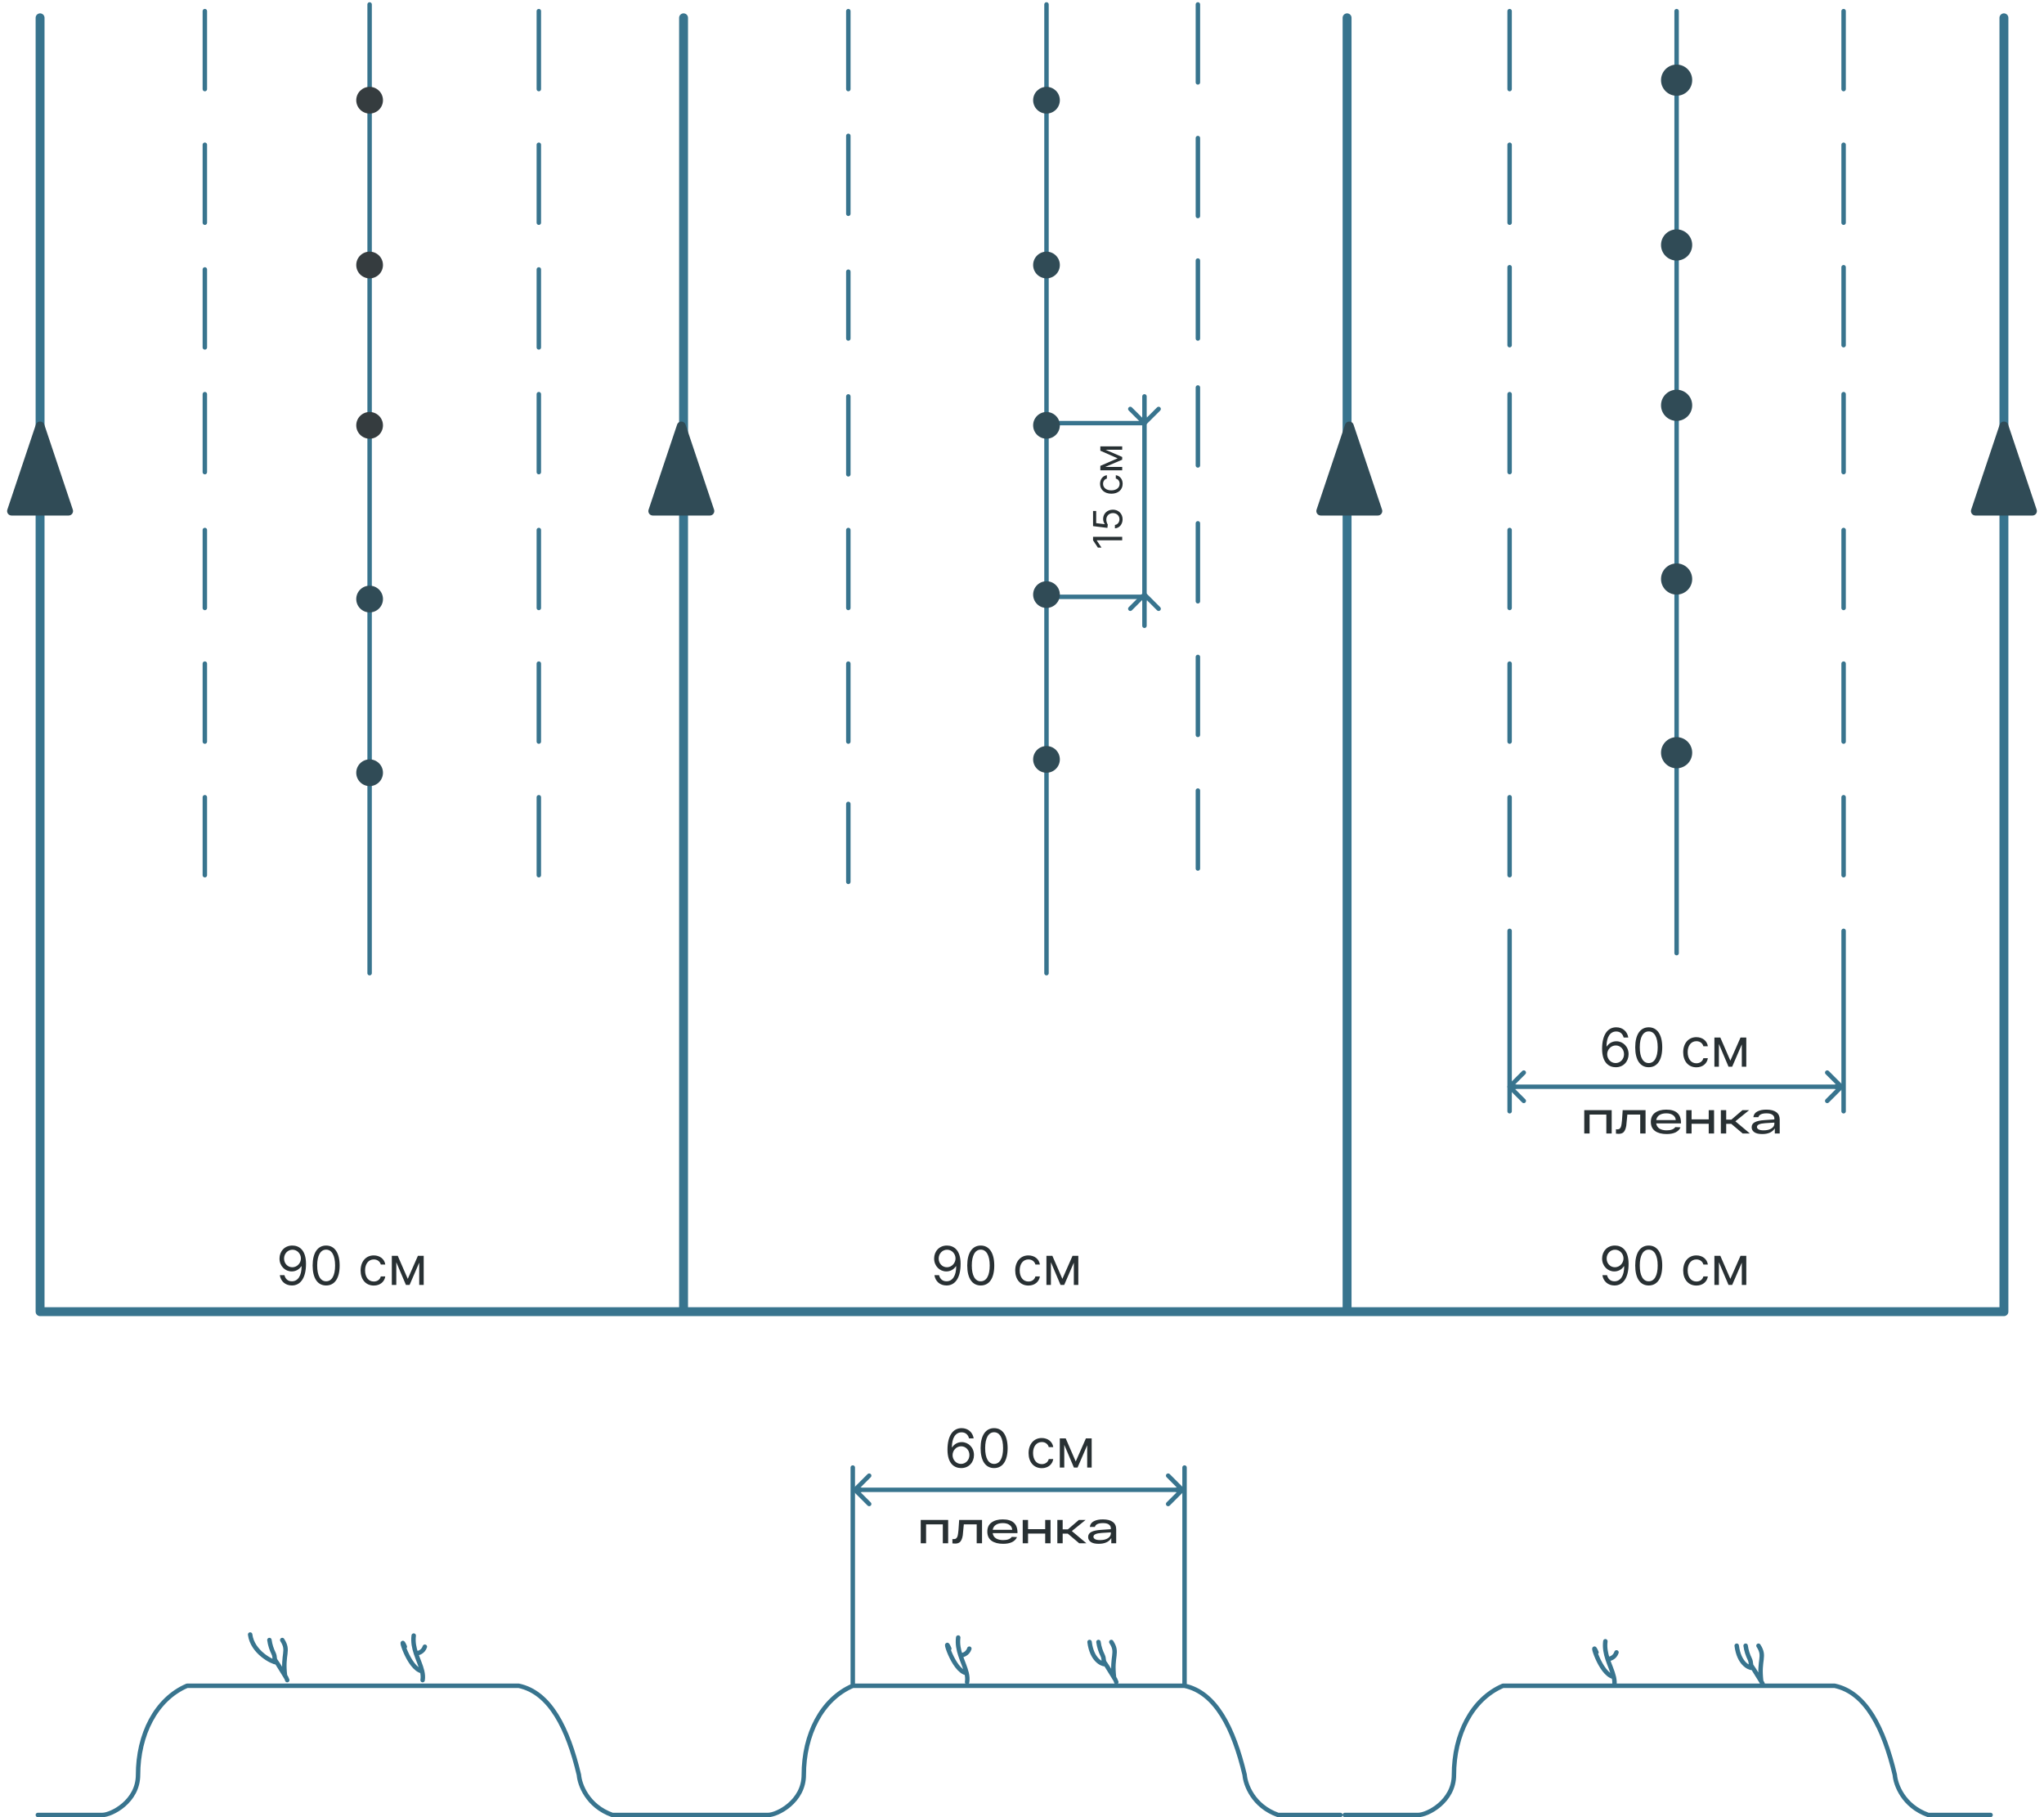 <?xml version="1.0" encoding="UTF-8"?> <svg xmlns="http://www.w3.org/2000/svg" width="459" height="408" viewBox="0 0 459 408" fill="none"> <path d="M9 4V294.5H153.5M153.5 294.5H302.5M153.5 294.5V4M302.5 294.5H450V4M302.5 294.5V4" stroke="#38748E" stroke-width="2" stroke-linecap="round" stroke-linejoin="round"></path> <path d="M46 196.5V179M46 166.5V149M46 136.5V119M46 106V97.25V88.5M46 78V60.5M46 50V32.5M46 20V2.5M121 196.5V179M121 166.5V149M121 136.5V119M121 106V97.25V88.5M121 50V32.5M121 20V2.5M190.5 48V30.5M268.999 195V177.5M268.999 165V147.5M268.999 135V117.5M268.999 104.5V95.75V87M268.999 48.5V31M268.999 18.5V1M121 78V60.5M190.5 166.5V149M190.5 136.5V119M190.5 106.5V89M190.5 76V61M190.5 20V2.5M268.999 76V58.5M190.5 198V180.5M338.999 196.5V179M338.999 166.5V149M338.999 136.5V119M338.999 106V97.25V88.5M338.999 50V32.5M338.999 20V2.5M338.999 77.5V60M338.999 249.5V244M338.999 209V222.5V244M413.999 196.5V179M413.999 166.5V149M413.999 136.5V119M413.999 106V97.25V88.5M413.999 50V32.5M413.999 20V2.5M413.999 77.5V60M413.999 249.5V244M413.999 209V244M235 218.5V210V134M235 1V95M376.5 2.5V214M83 218.5V1M338.999 244H413.999M8.5 407.5H23C25 407.5 31 404.5 31 398.5C31 389.486 35 381.5 42 378.5H116.5C123.5 380 127.5 388 130 398.5C130.167 400.667 131.9 405.5 137.5 407.5H154.5M154 407.5H172.5C174.5 407.5 180.5 404.5 180.5 398.5C180.5 389.486 184.5 381.5 191.5 378.5M191.5 378.5H265.999C272.999 380 276.999 388 279.499 398.5C279.666 400.667 281.399 405.5 286.999 407.5H300.999M191.5 378.5L191.5 356.5V334.5M301.999 407.5H318.499C320.499 407.5 326.499 404.5 326.499 398.5C326.499 389.486 330.499 381.5 337.499 378.5H362.499M447 407.5H432.999C427.399 405.5 425.666 400.667 425.499 398.5C422.999 388 418.999 380 411.999 378.5H395.999M360.499 368.5C360.318 369.949 360.596 371.266 361.001 372.5M362.499 378.5C362.61 377.837 362.549 377.174 362.393 376.5M362.499 378.5H395.999M361.001 372.5C361.5 372.5 362.599 372.2 362.999 371M361.001 372.5C361.466 373.92 362.099 375.229 362.393 376.5M358.499 371C356.999 367.5 359.288 376 362.393 376.5M395.999 378.5C395.646 377.558 395.882 378.223 395.499 377.5M391.999 369.5C392.166 370.667 392.499 371.611 392.925 372.5C393.326 373.336 392.996 373.623 393.499 374.5M395.499 377.5C394.883 372.5 396.499 372 394.883 369.5M395.499 377.5C395.308 377.138 392.113 372 393.499 374.5M389.999 369.5C390.499 373.5 392.721 374.5 393.499 374.5M215.173 367.664C214.992 369.112 215.27 370.43 215.675 371.664M217.173 377.664C217.284 377.001 217.223 376.338 217.067 375.664M215.675 371.664C216.174 371.664 217.273 371.364 217.673 370.164M215.675 371.664C216.14 373.084 216.773 374.393 217.067 375.664M213.173 370.164C211.673 366.664 213.961 375.164 217.067 375.664M250.673 377.664C250.32 376.722 250.555 377.387 250.173 376.664M246.673 368.664C246.839 369.83 247.173 370.775 247.599 371.664C247.999 372.5 247.67 372.787 248.173 373.664M250.173 376.664C249.556 371.664 251.173 371.164 249.556 368.664M250.173 376.664C249.981 376.302 246.786 371.164 248.173 373.664M244.673 368.664C245.173 372.664 247.394 373.664 248.173 373.664M92.903 367.225C92.722 368.674 93 369.991 93.405 371.225M94.903 377.225C95.014 376.562 94.953 375.899 94.797 375.225M93.405 371.225C93.904 371.225 95.003 370.925 95.403 369.725M93.405 371.225C93.87 372.645 94.504 373.954 94.797 375.225M90.903 369.725C89.403 366.225 91.692 374.725 94.797 375.225M64.5 377.225C64.147 376.284 64.383 376.948 64 376.225M60.5 368.225C60.667 369.392 61 370.336 61.426 371.225C61.827 372.061 61.497 372.348 62 373.225M64 376.225C63.384 371.225 65 370.725 63.384 368.225M64 376.225C63.809 375.864 60.614 370.725 62 373.225M56.174 366.991C56.674 370.991 61.222 373.225 62 373.225M266 378.5V334.5M191.5 329.5V334.5M191.5 334.5H266M266 334.5V329.5M235 95H257M235 95V134M257 95V134M257 95V89V134M257 134H235M257 134V140.5" stroke="#38748E" stroke-linecap="round" stroke-linejoin="round"></path> <path d="M206.76 346.5V341.26H212.92V346.5H211.72V342.25H207.96V346.5H206.76ZM215.386 341.26H220.526V346.5H219.326V342.25H216.436C216.316 343.65 216.236 344.48 216.196 344.74C216.062 345.553 215.806 346.083 215.426 346.33C215.186 346.49 214.869 346.57 214.476 346.57C214.269 346.57 214.069 346.557 213.876 346.53V345.55C214.022 345.563 214.132 345.57 214.206 345.57C214.652 345.57 214.936 345.313 215.056 344.8C215.182 344.28 215.289 343.187 215.376 341.52C215.382 341.407 215.386 341.32 215.386 341.26ZM228.483 344.09V344.23H222.913C222.993 344.743 223.24 345.133 223.653 345.4C224.073 345.66 224.613 345.79 225.273 345.79C226.213 345.79 226.86 345.547 227.213 345.06L228.373 345.11C228.18 345.59 227.817 345.963 227.283 346.23C226.757 346.49 226.087 346.62 225.273 346.62C224.173 346.62 223.303 346.393 222.663 345.94C222.03 345.48 221.713 344.793 221.713 343.88C221.713 342.98 222.027 342.3 222.653 341.84C223.287 341.373 224.127 341.14 225.173 341.14C227.38 341.14 228.483 342.123 228.483 344.09ZM225.173 341.97C224.56 341.97 224.053 342.097 223.653 342.35C223.253 342.603 223.01 342.98 222.923 343.48H227.303C227.277 343.013 227.073 342.647 226.693 342.38C226.32 342.107 225.813 341.97 225.173 341.97ZM229.66 346.5V341.26H230.86V343.33H234.71V341.26H235.91V346.5H234.71V344.32H230.86V346.5H229.66ZM243.964 346.5H242.344L239.774 344.33H238.634V346.5H237.434V341.26H238.634V343.38H239.804L242.274 341.26H243.784L240.694 343.76L243.964 346.5ZM247.691 341.14C248.657 341.147 249.391 341.337 249.891 341.71C250.397 342.083 250.651 342.633 250.651 343.36V346.5H249.551V345.34C249.024 346.193 248.081 346.62 246.721 346.62C245.927 346.62 245.334 346.48 244.941 346.2C244.547 345.92 244.351 345.55 244.351 345.09C244.351 344.59 244.587 344.213 245.061 343.96C245.541 343.707 246.267 343.55 247.241 343.49L249.451 343.34V343.12C249.451 342.78 249.304 342.503 249.011 342.29C248.717 342.077 248.277 341.97 247.691 341.97C246.637 341.97 246.027 342.257 245.861 342.83H244.731C244.804 342.243 245.111 341.813 245.651 341.54C246.191 341.267 246.871 341.133 247.691 341.14ZM247.031 345.79C247.777 345.79 248.367 345.647 248.801 345.36C249.234 345.073 249.451 344.717 249.451 344.29V344.05L247.381 344.18C246.154 344.26 245.541 344.543 245.541 345.03C245.541 345.257 245.664 345.44 245.911 345.58C246.157 345.72 246.531 345.79 247.031 345.79Z" fill="#283033"></path> <path d="M355.76 254.5V249.26H361.92V254.5H360.72V250.25H356.96V254.5H355.76ZM364.386 249.26H369.526V254.5H368.326V250.25H365.436C365.316 251.65 365.236 252.48 365.196 252.74C365.062 253.553 364.806 254.083 364.426 254.33C364.186 254.49 363.869 254.57 363.476 254.57C363.269 254.57 363.069 254.557 362.876 254.53V253.55C363.022 253.563 363.132 253.57 363.206 253.57C363.652 253.57 363.936 253.313 364.056 252.8C364.182 252.28 364.289 251.187 364.376 249.52C364.382 249.407 364.386 249.32 364.386 249.26ZM377.483 252.09V252.23H371.913C371.993 252.743 372.24 253.133 372.653 253.4C373.073 253.66 373.613 253.79 374.273 253.79C375.213 253.79 375.86 253.547 376.213 253.06L377.373 253.11C377.18 253.59 376.817 253.963 376.283 254.23C375.757 254.49 375.087 254.62 374.273 254.62C373.173 254.62 372.303 254.393 371.663 253.94C371.03 253.48 370.713 252.793 370.713 251.88C370.713 250.98 371.027 250.3 371.653 249.84C372.287 249.373 373.127 249.14 374.173 249.14C376.38 249.14 377.483 250.123 377.483 252.09ZM374.173 249.97C373.56 249.97 373.053 250.097 372.653 250.35C372.253 250.603 372.01 250.98 371.923 251.48H376.303C376.277 251.013 376.073 250.647 375.693 250.38C375.32 250.107 374.813 249.97 374.173 249.97ZM378.66 254.5V249.26H379.86V251.33H383.71V249.26H384.91V254.5H383.71V252.32H379.86V254.5H378.66ZM392.964 254.5H391.344L388.774 252.33H387.634V254.5H386.434V249.26H387.634V251.38H388.804L391.274 249.26H392.784L389.694 251.76L392.964 254.5ZM396.691 249.14C397.657 249.147 398.391 249.337 398.891 249.71C399.397 250.083 399.651 250.633 399.651 251.36V254.5H398.551V253.34C398.024 254.193 397.081 254.62 395.721 254.62C394.927 254.62 394.334 254.48 393.941 254.2C393.547 253.92 393.351 253.55 393.351 253.09C393.351 252.59 393.587 252.213 394.061 251.96C394.541 251.707 395.267 251.55 396.241 251.49L398.451 251.34V251.12C398.451 250.78 398.304 250.503 398.011 250.29C397.717 250.077 397.277 249.97 396.691 249.97C395.637 249.97 395.027 250.257 394.861 250.83H393.731C393.804 250.243 394.111 249.813 394.651 249.54C395.191 249.267 395.871 249.133 396.691 249.14ZM396.031 253.79C396.777 253.79 397.367 253.647 397.801 253.36C398.234 253.073 398.451 252.717 398.451 252.29V252.05L396.381 252.18C395.154 252.26 394.541 252.543 394.541 253.03C394.541 253.257 394.664 253.44 394.911 253.58C395.157 253.72 395.531 253.79 396.031 253.79Z" fill="#283033"></path> <path d="M65.682 279.653C63.909 279.632 62.767 280.966 62.767 282.568C62.767 284.256 64.011 285.466 65.511 285.466C66.415 285.466 67.182 285.023 67.659 284.307H67.727C67.727 286.455 66.892 287.682 65.546 287.682C64.625 287.682 64.062 287.102 63.875 286.301H62.835C63.04 287.682 64.079 288.619 65.546 288.619C67.506 288.619 68.716 286.881 68.716 283.778C68.716 280.574 67.114 279.67 65.682 279.653ZM65.682 280.591C66.773 280.591 67.574 281.528 67.574 282.551C67.574 283.591 66.722 284.528 65.648 284.528C64.574 284.528 63.79 283.659 63.79 282.568C63.79 281.477 64.608 280.591 65.682 280.591ZM73.238 288.619C75.164 288.619 76.272 286.987 76.272 284.136C76.272 281.307 75.147 279.653 73.238 279.653C71.329 279.653 70.204 281.307 70.204 284.136C70.204 286.987 71.312 288.619 73.238 288.619ZM73.238 287.682C71.968 287.682 71.227 286.408 71.227 284.136C71.227 281.869 71.977 280.574 73.238 280.574C74.5 280.574 75.25 281.869 75.25 284.136C75.25 286.408 74.508 287.682 73.238 287.682ZM83.943 288.636C85.392 288.636 86.346 287.75 86.517 286.591H85.511C85.323 287.307 84.727 287.733 83.943 287.733C82.75 287.733 81.983 286.744 81.983 285.227C81.983 283.744 82.767 282.773 83.943 282.773C84.829 282.773 85.358 283.318 85.511 283.915H86.517C86.346 282.688 85.306 281.869 83.926 281.869C82.153 281.869 80.977 283.267 80.977 285.261C80.977 287.222 82.102 288.636 83.943 288.636ZM91.566 287.136L89.316 281.955H87.987V288.5H88.993V283.399L91.157 288.5H91.975L94.14 283.493V288.5H95.146V281.955H93.85L91.566 287.136Z" fill="#283033"></path> <path d="M212.682 279.653C210.909 279.632 209.767 280.966 209.767 282.568C209.767 284.256 211.011 285.466 212.511 285.466C213.415 285.466 214.182 285.023 214.659 284.307H214.727C214.727 286.455 213.892 287.682 212.545 287.682C211.625 287.682 211.062 287.102 210.875 286.301H209.835C210.04 287.682 211.08 288.619 212.545 288.619C214.506 288.619 215.716 286.881 215.716 283.778C215.716 280.574 214.114 279.67 212.682 279.653ZM212.682 280.591C213.773 280.591 214.574 281.528 214.574 282.551C214.574 283.591 213.722 284.528 212.648 284.528C211.574 284.528 210.79 283.659 210.79 282.568C210.79 281.477 211.608 280.591 212.682 280.591ZM220.238 288.619C222.164 288.619 223.272 286.987 223.272 284.136C223.272 281.307 222.147 279.653 220.238 279.653C218.329 279.653 217.204 281.307 217.204 284.136C217.204 286.987 218.312 288.619 220.238 288.619ZM220.238 287.682C218.968 287.682 218.227 286.408 218.227 284.136C218.227 281.869 218.977 280.574 220.238 280.574C221.5 280.574 222.25 281.869 222.25 284.136C222.25 286.408 221.508 287.682 220.238 287.682ZM230.943 288.636C232.392 288.636 233.346 287.75 233.517 286.591H232.511C232.324 287.307 231.727 287.733 230.943 287.733C229.75 287.733 228.983 286.744 228.983 285.227C228.983 283.744 229.767 282.773 230.943 282.773C231.829 282.773 232.358 283.318 232.511 283.915H233.517C233.346 282.688 232.306 281.869 230.926 281.869C229.153 281.869 227.977 283.267 227.977 285.261C227.977 287.222 229.102 288.636 230.943 288.636ZM238.566 287.136L236.316 281.955H234.987V288.5H235.993V283.399L238.157 288.5H238.975L241.14 283.493V288.5H242.146V281.955H240.85L238.566 287.136Z" fill="#283033"></path> <path d="M362.682 279.653C360.909 279.632 359.767 280.966 359.767 282.568C359.767 284.256 361.011 285.466 362.511 285.466C363.415 285.466 364.182 285.023 364.659 284.307H364.727C364.727 286.455 363.892 287.682 362.545 287.682C361.625 287.682 361.062 287.102 360.875 286.301H359.835C360.04 287.682 361.08 288.619 362.545 288.619C364.506 288.619 365.716 286.881 365.716 283.778C365.716 280.574 364.114 279.67 362.682 279.653ZM362.682 280.591C363.773 280.591 364.574 281.528 364.574 282.551C364.574 283.591 363.722 284.528 362.648 284.528C361.574 284.528 360.79 283.659 360.79 282.568C360.79 281.477 361.608 280.591 362.682 280.591ZM370.238 288.619C372.164 288.619 373.272 286.987 373.272 284.136C373.272 281.307 372.147 279.653 370.238 279.653C368.329 279.653 367.204 281.307 367.204 284.136C367.204 286.987 368.312 288.619 370.238 288.619ZM370.238 287.682C368.968 287.682 368.227 286.408 368.227 284.136C368.227 281.869 368.977 280.574 370.238 280.574C371.5 280.574 372.25 281.869 372.25 284.136C372.25 286.408 371.508 287.682 370.238 287.682ZM380.943 288.636C382.392 288.636 383.346 287.75 383.517 286.591H382.511C382.324 287.307 381.727 287.733 380.943 287.733C379.75 287.733 378.983 286.744 378.983 285.227C378.983 283.744 379.767 282.773 380.943 282.773C381.829 282.773 382.358 283.318 382.511 283.915H383.517C383.346 282.688 382.306 281.869 380.926 281.869C379.153 281.869 377.977 283.267 377.977 285.261C377.977 287.222 379.102 288.636 380.943 288.636ZM388.566 287.136L386.316 281.955H384.987V288.5H385.993V283.399L388.157 288.5H388.975L391.14 283.493V288.5H392.146V281.955H390.85L388.566 287.136Z" fill="#283033"></path> <path d="M362.801 239.619C364.565 239.641 365.716 238.311 365.716 236.688C365.716 235 364.467 233.79 362.972 233.79C362.072 233.79 361.301 234.229 360.824 234.949H360.756C360.76 232.822 361.587 231.591 362.938 231.591C363.858 231.591 364.412 232.17 364.608 232.955H365.648C365.435 231.599 364.403 230.653 362.938 230.653C360.973 230.653 359.767 232.392 359.767 235.477C359.767 238.703 361.369 239.602 362.801 239.619ZM362.801 238.682C361.706 238.682 360.905 237.749 360.909 236.705C360.913 235.661 361.753 234.727 362.835 234.727C363.905 234.727 364.693 235.605 364.693 236.688C364.693 237.795 363.871 238.682 362.801 238.682ZM370.238 239.619C372.164 239.619 373.272 237.987 373.272 235.136C373.272 232.307 372.147 230.653 370.238 230.653C368.329 230.653 367.204 232.307 367.204 235.136C367.204 237.987 368.312 239.619 370.238 239.619ZM370.238 238.682C368.968 238.682 368.227 237.408 368.227 235.136C368.227 232.869 368.977 231.574 370.238 231.574C371.5 231.574 372.25 232.869 372.25 235.136C372.25 237.408 371.508 238.682 370.238 238.682ZM380.943 239.636C382.392 239.636 383.346 238.75 383.517 237.591H382.511C382.324 238.307 381.727 238.733 380.943 238.733C379.75 238.733 378.983 237.744 378.983 236.227C378.983 234.744 379.767 233.773 380.943 233.773C381.829 233.773 382.358 234.318 382.511 234.915H383.517C383.346 233.688 382.306 232.869 380.926 232.869C379.153 232.869 377.977 234.267 377.977 236.261C377.977 238.222 379.102 239.636 380.943 239.636ZM388.566 238.136L386.316 232.955H384.987V239.5H385.993V234.399L388.157 239.5H388.975L391.14 234.493V239.5H392.146V232.955H390.85L388.566 238.136Z" fill="#283033"></path> <path d="M215.801 329.619C217.565 329.641 218.716 328.311 218.716 326.688C218.716 325 217.467 323.79 215.972 323.79C215.072 323.79 214.301 324.229 213.824 324.949H213.756C213.76 322.822 214.587 321.591 215.938 321.591C216.858 321.591 217.412 322.17 217.608 322.955H218.648C218.435 321.599 217.403 320.653 215.938 320.653C213.973 320.653 212.767 322.392 212.767 325.477C212.767 328.703 214.369 329.602 215.801 329.619ZM215.801 328.682C214.706 328.682 213.905 327.749 213.909 326.705C213.913 325.661 214.753 324.727 215.835 324.727C216.905 324.727 217.693 325.605 217.693 326.688C217.693 327.795 216.871 328.682 215.801 328.682ZM223.238 329.619C225.164 329.619 226.272 327.987 226.272 325.136C226.272 322.307 225.147 320.653 223.238 320.653C221.329 320.653 220.204 322.307 220.204 325.136C220.204 327.987 221.312 329.619 223.238 329.619ZM223.238 328.682C221.968 328.682 221.227 327.408 221.227 325.136C221.227 322.869 221.977 321.574 223.238 321.574C224.5 321.574 225.25 322.869 225.25 325.136C225.25 327.408 224.508 328.682 223.238 328.682ZM233.943 329.636C235.392 329.636 236.346 328.75 236.517 327.591H235.511C235.324 328.307 234.727 328.733 233.943 328.733C232.75 328.733 231.983 327.744 231.983 326.227C231.983 324.744 232.767 323.773 233.943 323.773C234.829 323.773 235.358 324.318 235.511 324.915H236.517C236.346 323.688 235.306 322.869 233.926 322.869C232.153 322.869 230.977 324.267 230.977 326.261C230.977 328.222 232.102 329.636 233.943 329.636ZM241.566 328.136L239.316 322.955H237.987V329.5H238.993V324.399L241.157 329.5H241.975L244.14 324.493V329.5H245.146V322.955H243.85L241.566 328.136Z" fill="#283033"></path> <path d="M8.052 95.328C8.357 94.419 9.643 94.419 9.948 95.328L16.352 114.432C16.57 115.08 16.088 115.75 15.404 115.75H2.596C1.912 115.75 1.43 115.08 1.648 114.432L8.052 95.328Z" fill="#304B56"></path> <path d="M152.052 95.328C152.357 94.419 153.643 94.419 153.948 95.328L160.352 114.432C160.57 115.08 160.088 115.75 159.404 115.75H146.596C145.912 115.75 145.43 115.08 145.648 114.432L152.052 95.328Z" fill="#304B56"></path> <path d="M302.052 95.328C302.357 94.419 303.643 94.419 303.948 95.328L310.352 114.432C310.57 115.08 310.088 115.75 309.404 115.75H296.596C295.912 115.75 295.43 115.08 295.648 114.432L302.052 95.328Z" fill="#304B56"></path> <path d="M449.052 95.328C449.357 94.419 450.643 94.419 450.948 95.328L457.352 114.432C457.57 115.08 457.088 115.75 456.404 115.75H443.596C442.912 115.75 442.43 115.08 442.648 114.432L449.052 95.328Z" fill="#304B56"></path> <circle cx="83" cy="22.5" r="3" fill="#353C3F"></circle> <circle cx="235" cy="22.5" r="3" fill="#304B56"></circle> <circle cx="376.5" cy="18" r="3.5" fill="#304B56"></circle> <circle cx="83" cy="59.5" r="3" fill="#353C3F"></circle> <circle cx="235" cy="59.5" r="3" fill="#304B56"></circle> <circle cx="376.5" cy="55" r="3.5" fill="#304B56"></circle> <circle cx="83" cy="95.5" r="3" fill="#353C3F"></circle> <circle cx="235" cy="95.5" r="3" fill="#304B56"></circle> <circle cx="376.5" cy="91" r="3.5" fill="#304B56"></circle> <circle cx="83" cy="134.5" r="3" fill="#304B56"></circle> <circle cx="235" cy="133.5" r="3" fill="#304B56"></circle> <circle cx="376.5" cy="130" r="3.5" fill="#304B56"></circle> <circle cx="83" cy="173.5" r="3" fill="#304B56"></circle> <circle cx="235" cy="170.5" r="3" fill="#304B56"></circle> <circle cx="376.5" cy="169" r="3.5" fill="#304B56"></circle> <path d="M413.854 244.354C414.049 244.158 414.049 243.842 413.854 243.646L410.672 240.464C410.476 240.269 410.16 240.269 409.964 240.464C409.769 240.66 409.769 240.976 409.964 241.172L412.793 244L409.964 246.828C409.769 247.024 409.769 247.34 409.964 247.536C410.16 247.731 410.476 247.731 410.672 247.536L413.854 244.354ZM412 244.5H413.5V243.5H412V244.5Z" fill="#38748E"></path> <path d="M257.354 133.146C257.158 132.951 256.842 132.951 256.646 133.146L253.464 136.328C253.269 136.524 253.269 136.84 253.464 137.036C253.66 137.231 253.976 137.231 254.172 137.036L257 134.207L259.828 137.036C260.024 137.231 260.34 137.231 260.536 137.036C260.731 136.84 260.731 136.524 260.536 136.328L257.354 133.146ZM257.5 135V133.5H256.5V135H257.5Z" fill="#38748E"></path> <path d="M256.646 95.354C256.842 95.549 257.158 95.549 257.354 95.354L260.536 92.172C260.731 91.976 260.731 91.66 260.536 91.465C260.34 91.269 260.024 91.269 259.828 91.465L257 94.293L254.172 91.465C253.976 91.269 253.66 91.269 253.464 91.465C253.269 91.66 253.269 91.976 253.464 92.172L256.646 95.354ZM256.5 93.5V95H257.5V93.5H256.5Z" fill="#38748E"></path> <path d="M191.646 334.146C191.451 334.342 191.451 334.658 191.646 334.854L194.828 338.036C195.024 338.231 195.34 338.231 195.536 338.036C195.731 337.84 195.731 337.524 195.536 337.328L192.707 334.5L195.536 331.672C195.731 331.476 195.731 331.16 195.536 330.964C195.34 330.769 195.024 330.769 194.828 330.964L191.646 334.146ZM193.5 334H192V335H193.5V334Z" fill="#38748E"></path> <path d="M338.646 243.646C338.451 243.842 338.451 244.158 338.646 244.354L341.828 247.536C342.024 247.731 342.34 247.731 342.536 247.536C342.731 247.34 342.731 247.024 342.536 246.828L339.707 244L342.536 241.172C342.731 240.976 342.731 240.66 342.536 240.464C342.34 240.269 342.024 240.269 341.828 240.464L338.646 243.646ZM340.5 243.5H339V244.5H340.5V243.5Z" fill="#38748E"></path> <path d="M265.854 334.854C266.049 334.658 266.049 334.342 265.854 334.146L262.672 330.964C262.476 330.769 262.16 330.769 261.964 330.964C261.769 331.16 261.769 331.476 261.964 331.672L264.793 334.5L261.964 337.328C261.769 337.524 261.769 337.84 261.964 338.036C262.16 338.231 262.476 338.231 262.672 338.036L265.854 334.854ZM264 335H265.5V334H264V335Z" fill="#38748E"></path> <path d="M245.455 120.521V121.314L246.541 122.95H247.347L246.286 121.352V121.314H252V120.521H245.455ZM252.089 116.593C252.089 115.347 251.169 114.433 249.916 114.433C248.647 114.433 247.717 115.315 247.717 116.517C247.717 116.958 247.874 117.386 248.088 117.654V117.693L246.158 117.463V114.727H245.455V118.127L248.676 118.524L248.766 117.782C248.571 117.511 248.43 117.047 248.433 116.645C248.44 115.81 249.072 115.2 249.929 115.2C250.77 115.2 251.386 115.788 251.386 116.593C251.386 117.265 250.955 117.798 250.364 117.859V118.626C251.361 118.578 252.089 117.718 252.089 116.593ZM252.102 108.625C252.102 107.538 251.438 106.822 250.568 106.695V107.449C251.105 107.589 251.425 108.037 251.425 108.625C251.425 109.52 250.683 110.095 249.545 110.095C248.433 110.095 247.705 109.507 247.705 108.625C247.705 107.96 248.114 107.564 248.561 107.449V106.695C247.641 106.822 247.027 107.602 247.027 108.638C247.027 109.967 248.075 110.849 249.571 110.849C251.041 110.849 252.102 110.006 252.102 108.625ZM250.977 102.907L247.091 104.595V105.592H252V104.838H248.174L252 103.214V102.6L248.245 100.977H252V100.223H247.091V101.194L250.977 102.907Z" fill="#283033"></path> </svg> 